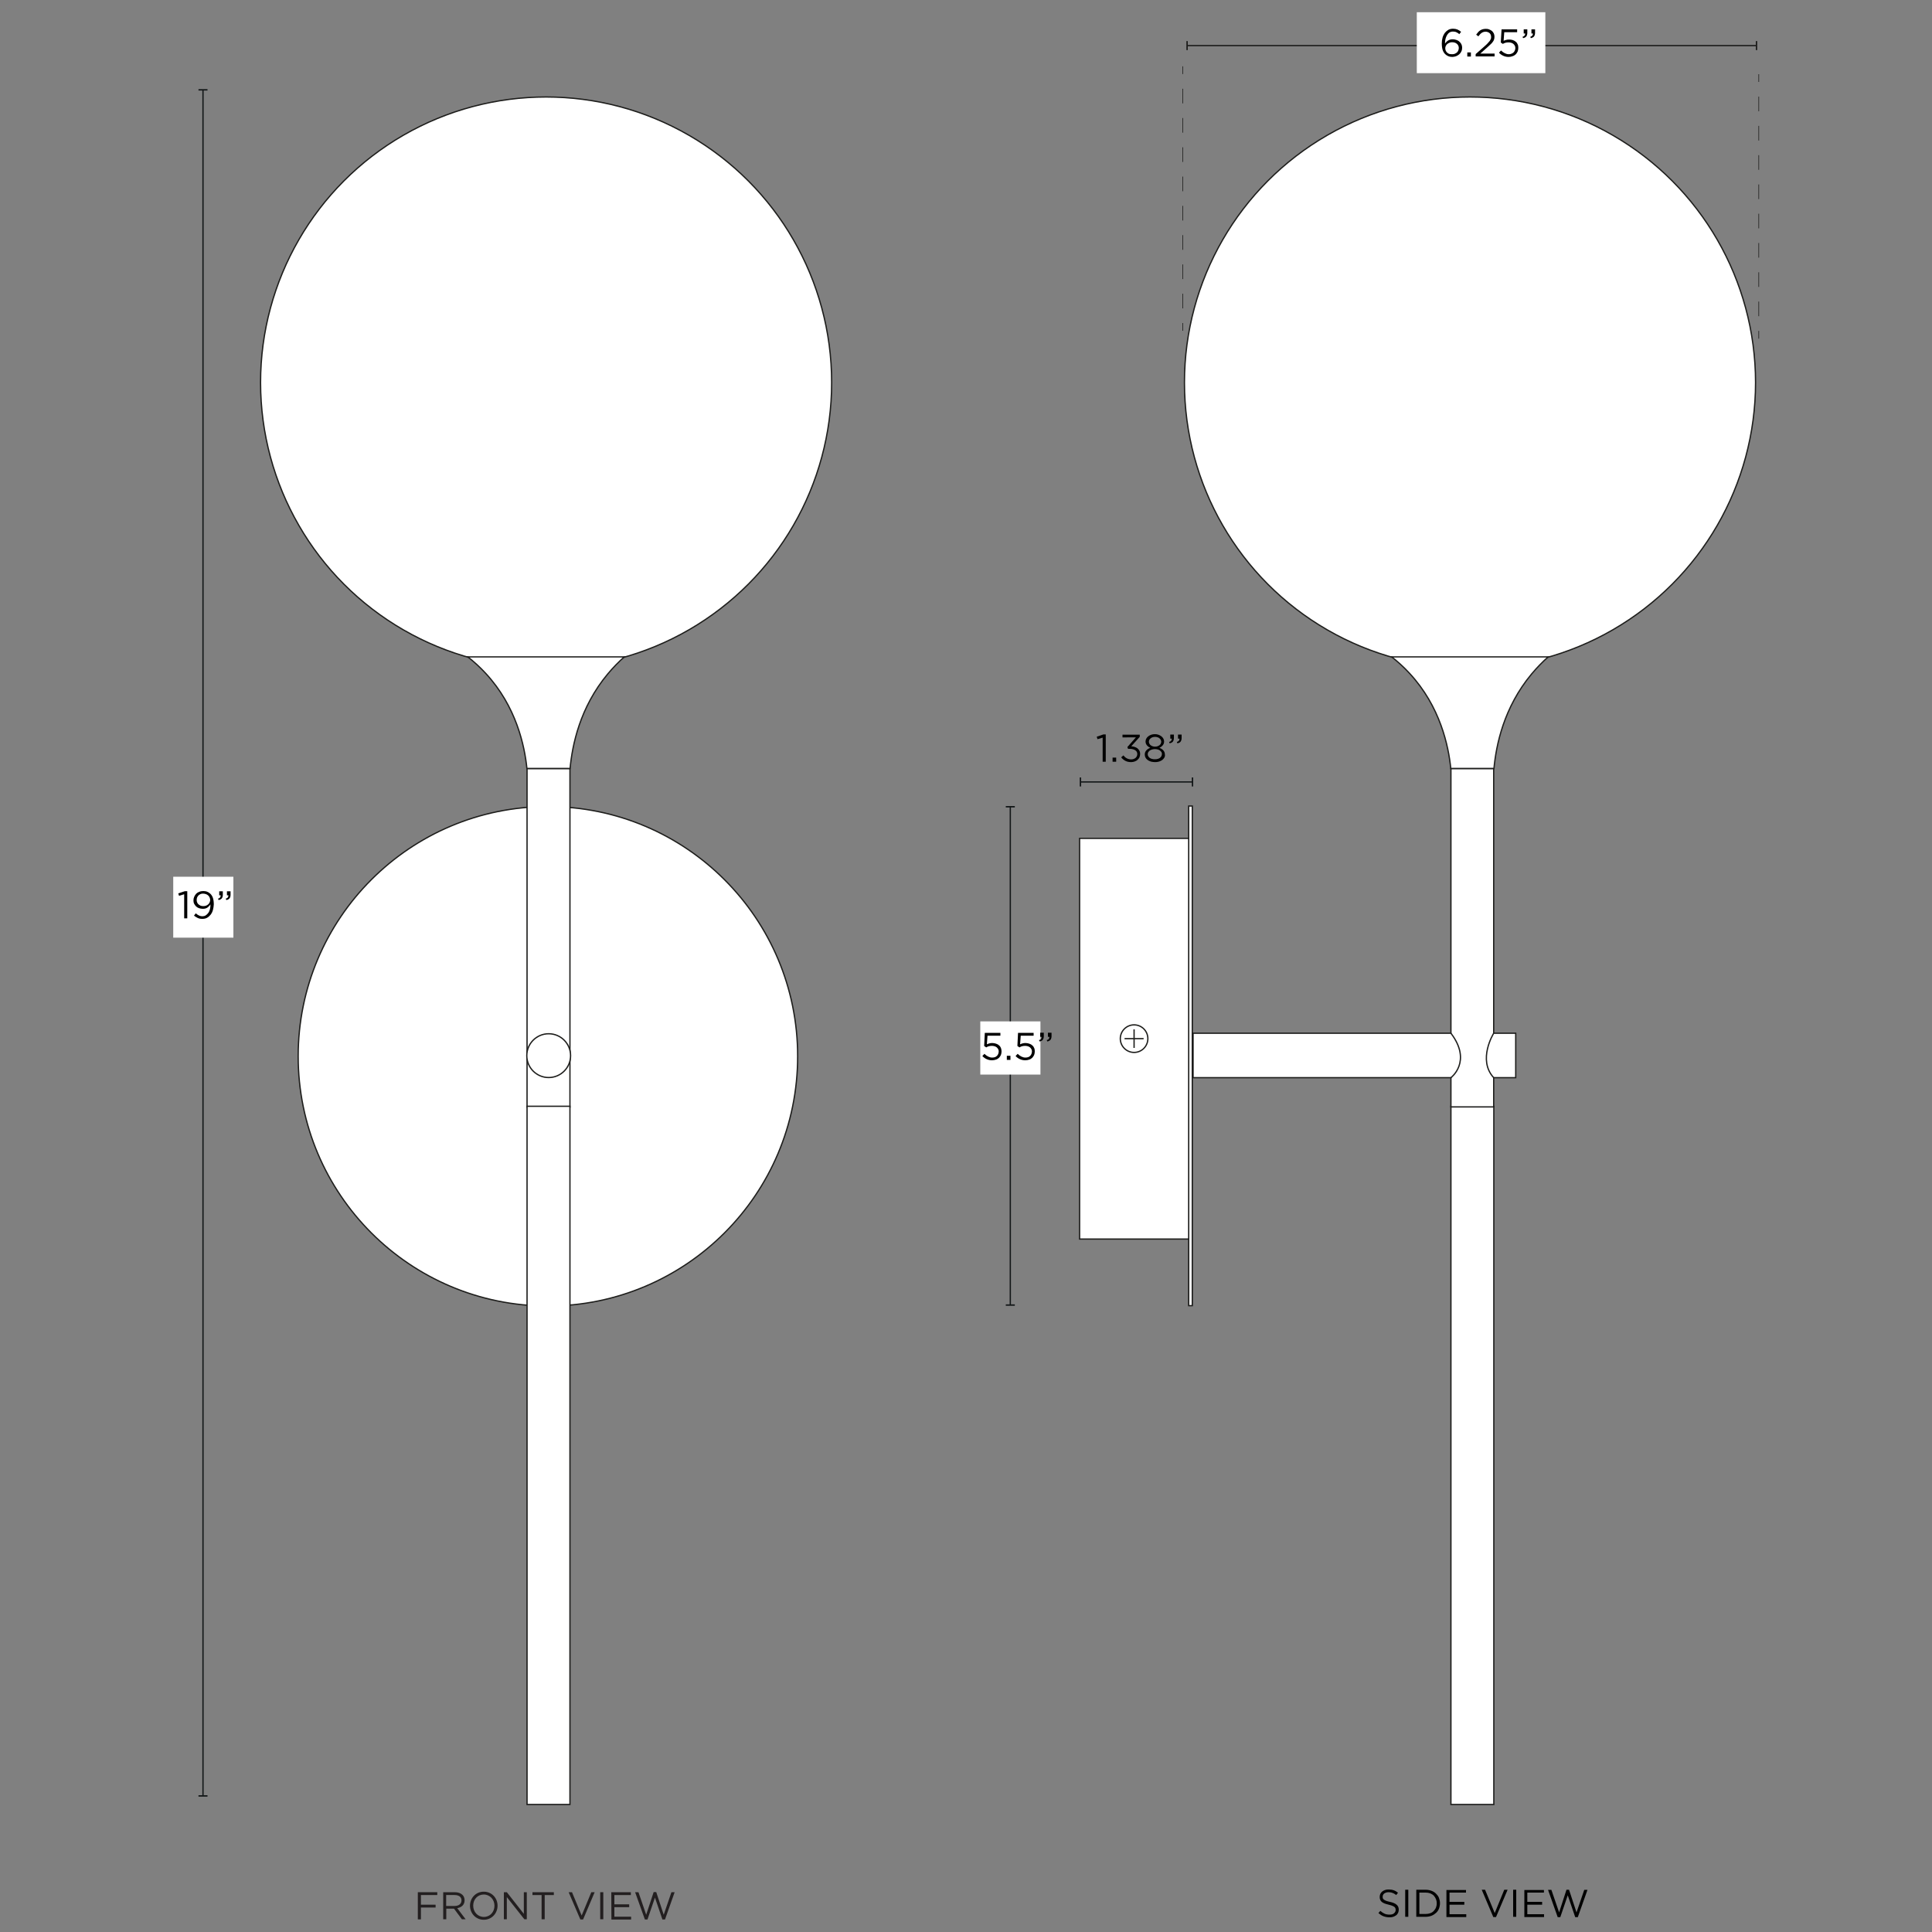 <svg xml:space="preserve" style="enable-background:new 0 0 1500 1500;" viewBox="0 0 1500 1500" height="1500px" width="1500px" y="0px" x="0px" xmlns:xlink="http://www.w3.org/1999/xlink" xmlns="http://www.w3.org/2000/svg" id="Capa_1" version="1.1">
<rect x="0" y="0" width="1500" height="1500" fill="#808080" stroke="none"/>
<style type="text/css">
	.st0{fill:#FFFFFF;stroke:#1D1D1B;stroke-miterlimit:10;}
	.st1{fill:none;stroke:#1D1D1B;stroke-miterlimit:10;}
	.st2{fill:none;stroke:#121617;stroke-miterlimit:10;}
	.st3{fill:#121617;}
	.st4{fill:#FFFFFF;}
	.st5{fill:none;}
	.st6{fill:#231F20;}
	.st7{fill:#1D1D1B;}
	.st8{fill:none;stroke:#1D1D1B;stroke-width:0.5;stroke-miterlimit:10;}
	.st9{fill:none;stroke:#1D1D1B;stroke-width:0.5;stroke-miterlimit:10;stroke-dasharray:11.367,11.367;}
</style>
<g>
	<circle r="221.7" cy="297" cx="424" class="st0"></circle>
	<path d="M409.1,596.7h33.5c1.7-18.1,7.5-47.4,29.3-73.5c4.2-5,8.5-9.4,12.8-13.2H363.2c4.6,3.6,9.4,7.9,13.9,12.8
		C401,548.6,407.3,579.2,409.1,596.7L409.1,596.7z" class="st0"></path>
	<circle r="193.9" cy="820.1" cx="425.4" class="st0"></circle>
	<rect height="262.7" width="33.3" class="st0" y="596.8" x="409.2"></rect>
	<rect height="542.1" width="33.3" class="st0" y="858.9" x="409.2"></rect>
	<circle r="17" cy="819.6" cx="426" class="st0"></circle>
	<circle r="221.7" cy="297" cx="1141.3" class="st0"></circle>
	<path d="M1126.4,596.7h33.5c1.7-18.1,7.5-47.4,29.3-73.5c4.2-5,8.5-9.4,12.8-13.2h-121.5c4.6,3.6,9.4,7.9,13.9,12.8
		C1118.3,548.6,1124.6,579.2,1126.4,596.7L1126.4,596.7z" class="st0"></path>
	<rect height="542.1" width="33.3" class="st0" y="858.9" x="1126.5"></rect>
	<rect height="387.9" width="2.8" class="st0" y="625.8" x="922.9"></rect>
	<rect height="311.1" width="84.7" class="st0" y="650.9" x="838.2"></rect>
	<g>
		<circle r="10.7" cy="806.4" cx="880.5" class="st1"></circle>
		<line y2="813.6" x2="880.5" y1="799.2" x1="880.5" class="st1"></line>
		<line y2="806.4" x2="887.9" y1="806.4" x1="873.1" class="st1"></line>
	</g>
	<polygon points="1176.8,802.2 1159.7,802.2 1159.7,596.8 1126.5,596.8 1126.5,802.2 926.3,802.2 926.3,836.7 
		1126.5,836.7 1126.5,859.4 1159.7,859.4 1159.7,836.7 1176.8,836.7" class="st0"></polygon>
	<g>
		<line y2="1394.3" x2="157.6" y1="69.8" x1="157.6" class="st2"></line>
		<rect height="1.1" width="7" class="st3" y="69.2" x="154.1"></rect>
		<rect height="1.1" width="7" class="st3" y="1393.8" x="154.1"></rect>
	</g>
	<rect height="47.3" width="46.7" class="st4" y="680.7" x="134.5"></rect>
	<g>
		<path d="M143.6,691.9h1.8V713H143v-18.7l-4,1.2l-0.6-1.9L143.6,691.9L143.6,691.9z"></path>
		<path d="M165.3,706.6c-0.4,1.4-1,2.6-1.8,3.6c-0.8,1-1.7,1.8-2.8,2.4c-1.1,0.6-2.3,0.8-3.6,0.8c-1.4,0-2.6-0.2-3.6-0.7
			s-2-1.1-2.9-1.8l1.4-1.8c0.9,0.8,1.7,1.3,2.5,1.7c0.8,0.4,1.7,0.6,2.6,0.6c0.9,0,1.8-0.2,2.6-0.7c0.8-0.5,1.4-1.1,2-1.9
			s1-1.8,1.3-2.9s0.4-2.4,0.4-3.7c-0.6,0.9-1.4,1.7-2.3,2.4c-1,0.7-2.2,1-3.6,1c-1.1,0-2.1-0.2-3-0.5c-0.9-0.3-1.7-0.8-2.3-1.4
			c-0.6-0.6-1.1-1.3-1.5-2.1c-0.4-0.8-0.5-1.7-0.5-2.6c0-1,0.2-1.9,0.6-2.8c0.4-0.9,0.9-1.6,1.5-2.3c0.7-0.7,1.5-1.2,2.4-1.5
			c0.9-0.4,2-0.6,3.1-0.6c1.2,0,2.3,0.2,3.2,0.6s1.7,0.9,2.4,1.6c0.4,0.4,0.8,0.9,1.1,1.4c0.3,0.5,0.6,1.1,0.8,1.7
			c0.2,0.7,0.4,1.4,0.5,2.2c0.1,0.8,0.2,1.8,0.2,2.8C165.9,703.6,165.7,705.2,165.3,706.6L165.3,706.6z M162.7,696.7
			c-0.3-0.6-0.6-1.1-1.1-1.5c-0.5-0.4-1-0.8-1.7-1c-0.7-0.2-1.4-0.4-2.2-0.4c-0.8,0-1.5,0.1-2.1,0.4s-1.2,0.6-1.6,1.1
			c-0.4,0.5-0.8,1-1,1.6c-0.2,0.6-0.3,1.2-0.3,1.9c0,0.7,0.1,1.3,0.4,1.9c0.2,0.6,0.6,1.1,1.1,1.5c0.5,0.4,1,0.7,1.6,1
			c0.6,0.2,1.3,0.3,2.1,0.3c0.8,0,1.5-0.1,2.2-0.4c0.7-0.3,1.2-0.6,1.7-1.1s0.8-1,1-1.5c0.2-0.6,0.4-1.2,0.4-1.8
			C163.1,697.9,163,697.3,162.7,696.7L162.7,696.7z"></path>
		<path d="M170.9,696.7c0.3-0.4,0.5-0.9,0.4-1.6h-1.1V692h2.8v2.7c0,1.2-0.3,2.1-0.8,2.8c-0.5,0.6-1.4,1.1-2.5,1.3l-0.4-1.1
			C170.1,697.5,170.6,697.2,170.9,696.7L170.9,696.7z M176.9,696.7c0.3-0.4,0.5-0.9,0.4-1.6h-1.1V692h2.8v2.7c0,1.2-0.3,2.1-0.8,2.8
			c-0.5,0.6-1.4,1.1-2.5,1.3l-0.4-1.1C176,697.5,176.6,697.2,176.9,696.7L176.9,696.7z"></path>
	</g>
	<g>
		<line y2="626.4" x2="784.4" y1="1013.2" x1="784.4" class="st2"></line>
		<rect height="1.1" width="7" class="st3" y="1012.7" x="780.9"></rect>
		<rect height="1.1" width="7" class="st3" y="625.8" x="780.9"></rect>
	</g>
	<g>
		<path d="M856.7,570.2h1.8v21.2h-2.4v-18.7l-4,1.2l-0.6-1.9L856.7,570.2L856.7,570.2z"></path>
		<path d="M863.8,591.4v-3.2h2.8v3.2H863.8z"></path>
		<path d="M871.5,572.5v-2.1h13.4v1.7l-6.6,7.3c0.9,0.1,1.8,0.2,2.6,0.5c0.8,0.3,1.6,0.6,2.2,1.1c0.6,0.5,1.1,1.1,1.5,1.8
			c0.4,0.7,0.6,1.6,0.6,2.5c0,1-0.2,1.8-0.5,2.6s-0.9,1.4-1.5,2s-1.4,1-2.2,1.3c-0.8,0.3-1.8,0.5-2.7,0.5c-1.8,0-3.3-0.3-4.6-1
			c-1.3-0.7-2.4-1.6-3.2-2.7l1.7-1.5c0.8,1,1.7,1.8,2.7,2.3s2.1,0.8,3.4,0.8c0.6,0,1.2-0.1,1.8-0.3s1-0.5,1.5-0.8
			c0.4-0.4,0.7-0.8,1-1.3c0.2-0.5,0.4-1.1,0.4-1.7c0-1.3-0.5-2.3-1.6-3c-1.1-0.7-2.5-1.1-4.2-1.1h-1.4l-0.5-1.4l6.6-7.5L871.5,572.5
			L871.5,572.5z"></path>
		<path d="M904,588.2c-0.4,0.7-1,1.4-1.7,1.9c-0.7,0.5-1.5,0.9-2.5,1.2c-1,0.3-2,0.4-3.1,0.4s-2.2-0.2-3.1-0.4
			c-1-0.3-1.8-0.7-2.5-1.2c-0.7-0.5-1.3-1.1-1.7-1.9c-0.4-0.7-0.6-1.6-0.6-2.4c0-1.3,0.4-2.3,1.2-3.2s1.8-1.5,3.1-2
			c-0.5-0.2-0.9-0.5-1.4-0.8s-0.8-0.7-1.2-1.1c-0.3-0.4-0.6-0.8-0.8-1.3s-0.3-1.1-0.3-1.7c0-0.8,0.2-1.6,0.6-2.3
			c0.4-0.7,0.9-1.3,1.6-1.8c0.7-0.5,1.4-0.9,2.3-1.2s1.8-0.4,2.7-0.4c1,0,1.9,0.1,2.7,0.4s1.6,0.7,2.3,1.2c0.7,0.5,1.2,1.1,1.6,1.8
			c0.4,0.7,0.6,1.4,0.6,2.3c0,0.6-0.1,1.2-0.3,1.7c-0.2,0.5-0.5,0.9-0.8,1.3c-0.3,0.4-0.7,0.7-1.2,1.1c-0.4,0.3-0.9,0.6-1.4,0.8
			c1.3,0.5,2.3,1.1,3.1,2s1.2,1.9,1.2,3.2C904.6,586.6,904.4,587.4,904,588.2L904,588.2z M901.8,584c-0.3-0.5-0.7-0.9-1.2-1.3
			c-0.5-0.4-1.1-0.6-1.7-0.8c-0.7-0.2-1.4-0.3-2.2-0.3s-1.5,0.1-2.2,0.3c-0.7,0.2-1.3,0.5-1.8,0.8c-0.5,0.4-0.9,0.8-1.2,1.3
			c-0.3,0.5-0.4,1-0.4,1.6c0,0.5,0.1,1.1,0.4,1.5c0.2,0.5,0.6,0.9,1.1,1.3c0.5,0.4,1.1,0.6,1.7,0.8c0.7,0.2,1.5,0.3,2.3,0.3
			s1.6-0.1,2.3-0.3c0.7-0.2,1.3-0.5,1.7-0.8c0.5-0.4,0.8-0.8,1.1-1.3c0.2-0.5,0.4-1,0.4-1.5C902.2,585.1,902,584.5,901.8,584
			L901.8,584z M901.2,574.4c-0.2-0.5-0.6-0.8-1-1.2s-0.9-0.6-1.5-0.8c-0.6-0.2-1.2-0.3-1.9-0.3c-0.7,0-1.3,0.1-1.9,0.3
			c-0.6,0.2-1.1,0.4-1.5,0.8c-0.4,0.3-0.8,0.7-1,1.1c-0.2,0.4-0.4,0.9-0.4,1.5c0,0.6,0.1,1.1,0.4,1.6c0.2,0.5,0.6,0.9,1,1.2
			c0.4,0.3,0.9,0.6,1.5,0.8s1.2,0.3,1.9,0.3c0.7,0,1.3-0.1,1.9-0.3c0.6-0.2,1.1-0.5,1.5-0.8c0.4-0.3,0.8-0.7,1-1.2
			c0.2-0.5,0.4-1,0.4-1.6C901.5,575.3,901.4,574.8,901.2,574.4L901.2,574.4z"></path>
		<path d="M909.3,575.1c0.3-0.4,0.5-0.9,0.4-1.6h-1.1v-3.2h2.8v2.7c0,1.2-0.3,2.1-0.8,2.8c-0.5,0.6-1.4,1.1-2.5,1.3l-0.4-1.1
			C908.5,575.9,909,575.5,909.3,575.1L909.3,575.1z M915.3,575.1c0.3-0.4,0.5-0.9,0.4-1.6h-1.1v-3.2h2.8v2.7c0,1.2-0.3,2.1-0.8,2.8
			s-1.4,1.1-2.5,1.3l-0.4-1.1C914.4,575.9,915,575.5,915.3,575.1L915.3,575.1z"></path>
	</g>
	<g>
		<g>
			<line y2="607.1" x2="925.8" y1="607.1" x1="838.8" class="st2"></line>
			<rect height="7" width="1.1" class="st3" y="603.6" x="838.3"></rect>
			<rect height="7" width="1.1" class="st3" y="603.6" x="925.3"></rect>
		</g>
	</g>
	<g>
		<path d="M324.4,1469.1h15.1v2.2h-12.7v7.5h11.4v2.2h-11.4v9.2h-2.4V1469.1L324.4,1469.1z" class="st6"></path>
		<path d="M344.1,1469.1h9c2.6,0,4.7,0.8,6,2.1c1,1,1.6,2.5,1.6,4.1v0.1c0,3.5-2.4,5.5-5.7,6.1l6.5,8.6h-2.9l-6.1-8.2
			h-6v8.2h-2.4V1469.1z M352.9,1479.8c3.2,0,5.4-1.6,5.4-4.3v-0.1c0-2.6-2-4.1-5.4-4.1h-6.5v8.5L352.9,1479.8L352.9,1479.8z" class="st6"></path>
		<path d="M364.9,1479.6L364.9,1479.6c0-5.9,4.4-10.9,10.7-10.9s10.7,5,10.7,10.8v0.1c0,5.8-4.4,10.9-10.7,10.9
			S364.9,1485.4,364.9,1479.6z M383.9,1479.6L383.9,1479.6c0-4.8-3.5-8.7-8.3-8.7c-4.8,0-8.2,3.8-8.2,8.6v0.1c0,4.8,3.5,8.7,8.3,8.7
			C380.5,1488.3,383.9,1484.4,383.9,1479.6z" class="st6"></path>
		<path d="M391.3,1469.1h2.2l13.2,16.8v-16.8h2.3v21h-1.9l-13.6-17.2v17.2h-2.3V1469.1z" class="st6"></path>
		<path d="M420.5,1471.3h-7.1v-2.2H430v2.2h-7.1v18.8h-2.4L420.5,1471.3L420.5,1471.3z" class="st6"></path>
		<path d="M441.5,1469.1h2.6l7.5,18.1l7.5-18.1h2.6l-9,21.2h-2.1L441.5,1469.1L441.5,1469.1z" class="st6"></path>
		<path d="M466,1469.1h2.4v21H466V1469.1z" class="st6"></path>
		<path d="M474.6,1469.1h15.2v2.2h-12.8v7.2h11.5v2.2h-11.5v7.4h13v2.2h-15.3L474.6,1469.1L474.6,1469.1z" class="st6"></path>
		<path d="M493.1,1469.1h2.6l6,17.5l5.8-17.6h2l5.8,17.6l6-17.5h2.5l-7.5,21.2h-2l-5.8-17l-5.8,17h-2L493.1,1469.1
			L493.1,1469.1z" class="st6"></path>
	</g>
	<g>
		<path d="M1073.6,1473.8c0.2,0.4,0.5,0.8,0.9,1.1c0.4,0.3,1,0.6,1.7,0.9s1.7,0.5,2.9,0.8c2.3,0.5,4.1,1.2,5.2,2.2
			c1.1,0.9,1.7,2.2,1.7,3.8c0,0.9-0.2,1.7-0.5,2.5c-0.4,0.7-0.8,1.4-1.5,1.9s-1.4,0.9-2.3,1.2c-0.9,0.3-1.8,0.4-2.9,0.4
			c-1.7,0-3.2-0.3-4.6-0.8c-1.4-0.5-2.7-1.4-4-2.5l1.5-1.7c1.1,1,2.2,1.7,3.3,2.2c1.1,0.5,2.4,0.7,3.9,0.7c1.5,0,2.6-0.3,3.4-1
			c0.8-0.7,1.3-1.5,1.3-2.6c0-0.5-0.1-0.9-0.2-1.3c-0.2-0.4-0.4-0.8-0.8-1.1c-0.4-0.3-1-0.6-1.7-0.9c-0.7-0.3-1.6-0.5-2.7-0.8
			c-1.2-0.3-2.3-0.6-3.1-0.9c-0.9-0.3-1.6-0.8-2.2-1.2c-0.6-0.5-1-1-1.3-1.7c-0.3-0.6-0.4-1.4-0.4-2.3s0.2-1.6,0.5-2.3
			c0.3-0.7,0.8-1.3,1.4-1.8c0.6-0.5,1.4-0.9,2.2-1.2c0.8-0.3,1.8-0.4,2.8-0.4c1.5,0,2.9,0.2,4,0.6c1.2,0.4,2.3,1.1,3.3,1.9l-1.4,1.8
			c-1-0.8-2-1.4-3-1.7c-1-0.4-2-0.5-3.1-0.5c-0.7,0-1.3,0.1-1.8,0.3c-0.5,0.2-1,0.4-1.4,0.7c-0.4,0.3-0.7,0.7-0.9,1.1
			c-0.2,0.4-0.3,0.9-0.3,1.4S1073.5,1473.4,1073.6,1473.8L1073.6,1473.8z"></path>
		<path d="M1093.4,1467.2v21h-2.4v-21H1093.4z"></path>
		<path d="M1117.2,1481.9c-0.5,1.3-1.3,2.4-2.3,3.3c-1,0.9-2.2,1.7-3.5,2.2c-1.4,0.5-2.9,0.8-4.5,0.8h-7.3v-21h7.3
			c1.6,0,3.1,0.3,4.5,0.8c1.4,0.5,2.6,1.3,3.5,2.2s1.8,2,2.3,3.3c0.5,1.3,0.8,2.7,0.8,4.1S1117.7,1480.6,1117.2,1481.9z
			 M1114.9,1474.5c-0.4-1-1-1.9-1.7-2.7s-1.7-1.3-2.7-1.8c-1.1-0.4-2.3-0.6-3.6-0.6h-4.9v16.6h4.9c1.3,0,2.5-0.2,3.6-0.6
			s2-1,2.7-1.8s1.3-1.6,1.7-2.6c0.4-1,0.6-2.1,0.6-3.3C1115.5,1476.6,1115.3,1475.5,1114.9,1474.5z"></path>
		<path d="M1138.2,1469.4h-12.8v7.2h11.5v2.2h-11.5v7.4h13v2.2H1123v-21h15.2V1469.4L1138.2,1469.4z"></path>
		<path d="M1167.9,1467.2h2.6l-9,21.2h-2.1l-9-21.2h2.6l7.5,18.1L1167.9,1467.2L1167.9,1467.2z"></path>
		<path d="M1177.2,1467.2v21h-2.4v-21H1177.2z"></path>
		<path d="M1198.6,1469.4h-12.8v7.2h11.5v2.2h-11.5v7.4h13v2.2h-15.3v-21h15.2V1469.4L1198.6,1469.4z"></path>
		<path d="M1216.2,1467.2h2l5.8,17.6l6-17.5h2.5l-7.5,21.2h-2l-5.8-17l-5.8,17h-2l-7.5-21.2h2.6l6,17.5L1216.2,1467.2L1216.2,1467.2
			z"></path>
	</g>
	<rect height="41.3" width="46.7" class="st4" y="793" x="761.1"></rect>
	<g>
		<path d="M764.6,801.9h12.1v2.2h-10l-0.5,6.7c0.6-0.3,1.2-0.5,1.9-0.7c0.6-0.2,1.4-0.3,2.3-0.3c1,0,2,0.2,2.9,0.5
			c0.9,0.3,1.7,0.7,2.3,1.3c0.7,0.5,1.2,1.2,1.5,2s0.5,1.7,0.5,2.7s-0.2,2-0.5,2.8c-0.4,0.8-0.9,1.6-1.5,2.2
			c-0.7,0.6-1.4,1.1-2.4,1.4s-1.9,0.5-3,0.5c-1.5,0-2.9-0.3-4.2-0.9c-1.3-0.6-2.4-1.4-3.3-2.4l1.6-1.7c0.9,0.9,1.9,1.6,2.9,2.1
			c1,0.5,2,0.8,3.1,0.8c0.7,0,1.4-0.1,2.1-0.3c0.6-0.2,1.2-0.6,1.6-1c0.4-0.4,0.8-0.9,1-1.5c0.2-0.6,0.4-1.2,0.4-1.9
			s-0.1-1.3-0.4-1.8s-0.6-1-1.1-1.4c-0.5-0.4-1-0.7-1.7-0.9c-0.6-0.2-1.4-0.3-2.1-0.3c-0.9,0-1.7,0.1-2.4,0.3
			c-0.7,0.2-1.4,0.5-2,0.9l-1.6-1.1L764.6,801.9L764.6,801.9z"></path>
		<path d="M781.7,822.9v-3.2h2.8v3.2H781.7z"></path>
		<path d="M790.4,801.9h12.1v2.2h-10l-0.5,6.7c0.6-0.3,1.2-0.5,1.9-0.7c0.6-0.2,1.4-0.3,2.3-0.3c1,0,2,0.2,2.9,0.5
			c0.9,0.3,1.7,0.7,2.3,1.3c0.7,0.5,1.2,1.2,1.5,2c0.4,0.8,0.5,1.7,0.5,2.7s-0.2,2-0.5,2.8c-0.4,0.8-0.9,1.6-1.5,2.2
			c-0.7,0.6-1.4,1.1-2.4,1.4c-0.9,0.3-1.9,0.5-3,0.5c-1.5,0-2.9-0.3-4.2-0.9s-2.4-1.4-3.3-2.4l1.6-1.7c0.9,0.9,1.9,1.6,2.9,2.1
			c1,0.5,2,0.8,3.1,0.8c0.7,0,1.4-0.1,2.1-0.3c0.6-0.2,1.2-0.6,1.6-1c0.4-0.4,0.8-0.9,1-1.5c0.2-0.6,0.4-1.2,0.4-1.9
			s-0.1-1.3-0.4-1.8s-0.6-1-1.1-1.4c-0.5-0.4-1-0.7-1.7-0.9c-0.6-0.2-1.4-0.3-2.1-0.3c-0.9,0-1.7,0.1-2.4,0.3
			c-0.7,0.2-1.4,0.5-2,0.9l-1.6-1.1L790.4,801.9L790.4,801.9z"></path>
		<path d="M808.3,806.6c0.3-0.4,0.5-0.9,0.4-1.6h-1.1v-3.2h2.8v2.7c0,1.2-0.3,2.1-0.8,2.8c-0.5,0.6-1.4,1.1-2.5,1.3l-0.4-1.1
			C807.4,807.4,808,807.1,808.3,806.6L808.3,806.6z M814.3,806.6c0.3-0.4,0.5-0.9,0.4-1.6h-1.1v-3.2h2.8v2.7c0,1.2-0.3,2.1-0.8,2.8
			c-0.5,0.6-1.4,1.1-2.5,1.3l-0.4-1.1C813.4,807.4,814,807.1,814.3,806.6L814.3,806.6z"></path>
	</g>
	<g>
		<line y2="35.4" x2="1364.3" y1="35.4" x1="921.1" class="st5"></line>
		<g>
			<line y2="35.4" x2="1363.7" y1="35.4" x1="921.6" class="st1"></line>
			<rect height="7" width="1.1" class="st7" y="31.9" x="921.1"></rect>
			<rect height="7" width="1.1" class="st7" y="31.9" x="1363.2"></rect>
		</g>
	</g>
	<path d="M1126.5,836.7c0,0,16.7-12.5,0-34.5" class="st1"></path>
	<path d="M1159.7,802.2c0,0-12.8,20.6,0,34.5" class="st1"></path>
	<rect height="47.3" width="99.8" class="st4" y="9.5" x="1100"></rect>
	<g>
		<path d="M1127.5,44.2c-1.2,0-2.2-0.2-3.1-0.6c-0.9-0.4-1.7-0.9-2.4-1.6c-0.4-0.4-0.8-0.9-1.1-1.4c-0.3-0.5-0.6-1.1-0.8-1.7
			c-0.2-0.6-0.4-1.4-0.5-2.2c-0.1-0.8-0.2-1.8-0.2-2.9v-0.1c0-1.6,0.2-3.1,0.6-4.5c0.4-1.4,1-2.6,1.7-3.6c0.8-1,1.7-1.8,2.7-2.4
			c1.1-0.6,2.3-0.9,3.7-0.9c1.3,0,2.4,0.2,3.4,0.6c1,0.4,1.9,1,2.9,1.8l-1.4,1.8c-0.8-0.7-1.6-1.2-2.3-1.5c-0.8-0.4-1.7-0.5-2.6-0.5
			c-1,0-1.9,0.2-2.7,0.7s-1.4,1.2-1.9,2c-0.5,0.8-0.9,1.8-1.2,2.9c-0.3,1.1-0.4,2.2-0.4,3.4v0.3c0.7-1,1.5-1.8,2.5-2.4
			c1-0.6,2.1-0.9,3.5-0.9c1,0,1.9,0.2,2.8,0.5c0.9,0.3,1.7,0.7,2.3,1.3c0.7,0.6,1.2,1.2,1.6,2c0.4,0.8,0.6,1.7,0.6,2.7v0.1
			c0,1-0.2,2-0.6,2.8c-0.4,0.9-0.9,1.6-1.6,2.2c-0.7,0.6-1.5,1.1-2.4,1.5C1129.5,44,1128.5,44.2,1127.5,44.2z M1127.5,42.1
			c0.8,0,1.5-0.1,2.1-0.4c0.6-0.3,1.2-0.6,1.6-1c0.4-0.4,0.8-0.9,1-1.5c0.2-0.6,0.4-1.2,0.4-1.9v-0.1c0-0.6-0.1-1.2-0.4-1.8
			c-0.3-0.6-0.6-1-1.1-1.4c-0.5-0.4-1-0.7-1.6-0.9c-0.6-0.2-1.3-0.3-2.1-0.3c-0.8,0-1.5,0.1-2.1,0.4c-0.7,0.3-1.2,0.6-1.7,1
			c-0.5,0.4-0.8,0.9-1.1,1.5c-0.3,0.6-0.4,1.1-0.4,1.7v0.1c0,0.7,0.1,1.3,0.4,1.9c0.3,0.6,0.6,1.1,1.1,1.5c0.5,0.4,1,0.8,1.7,1
			C1126,42,1126.7,42.1,1127.5,42.1z"></path>
		<path d="M1139.2,40.7h2.8v3.2h-2.8V40.7z"></path>
		<path d="M1145.7,42l7.6-6.7c0.8-0.7,1.5-1.4,2-2c0.6-0.6,1-1.1,1.4-1.6c0.3-0.5,0.6-1,0.8-1.5c0.2-0.5,0.2-1,0.2-1.5
			c0-0.6-0.1-1.2-0.3-1.7c-0.2-0.5-0.5-0.9-0.9-1.3c-0.4-0.3-0.8-0.6-1.4-0.8c-0.5-0.2-1.1-0.3-1.6-0.3c-1.2,0-2.2,0.3-3.1,0.9
			c-0.9,0.6-1.7,1.5-2.6,2.7l-1.7-1.3c0.5-0.7,1-1.3,1.5-1.9c0.5-0.6,1-1,1.6-1.4c0.6-0.4,1.3-0.7,2-0.9c0.7-0.2,1.6-0.3,2.5-0.3
			c0.9,0,1.8,0.1,2.6,0.5c0.8,0.3,1.5,0.7,2.1,1.2s1,1.2,1.4,1.9c0.3,0.7,0.5,1.5,0.5,2.4v0.1c0,0.8-0.1,1.5-0.3,2.1
			c-0.2,0.7-0.5,1.3-1,1.9c-0.4,0.6-1,1.3-1.7,1.9c-0.7,0.7-1.5,1.4-2.4,2.2l-5.6,5h11.1v2.2h-14.7V42z"></path>
		<path d="M1171.3,44.2c-1.5,0-2.9-0.3-4.2-0.9c-1.3-0.6-2.4-1.4-3.3-2.4l1.6-1.7c0.9,0.9,1.9,1.6,2.9,2.1c1,0.5,2,0.8,3.1,0.8
			c0.7,0,1.4-0.1,2.1-0.4c0.6-0.2,1.2-0.6,1.6-1s0.8-0.9,1-1.5c0.3-0.6,0.4-1.2,0.4-1.8v-0.1c0-0.7-0.1-1.3-0.4-1.8
			c-0.3-0.5-0.6-1-1.1-1.4c-0.5-0.4-1-0.7-1.7-0.9c-0.6-0.2-1.3-0.3-2.1-0.3c-0.9,0-1.7,0.1-2.4,0.3c-0.7,0.2-1.4,0.5-2,0.9
			l-1.6-1.1l0.6-10.2h12.1V25h-10l-0.5,6.7c0.6-0.3,1.2-0.5,1.9-0.7c0.6-0.2,1.4-0.3,2.3-0.3c1,0,2,0.1,2.9,0.4
			c0.9,0.3,1.6,0.7,2.3,1.3c0.7,0.5,1.2,1.2,1.5,2c0.4,0.8,0.5,1.7,0.5,2.7v0.1c0,1-0.2,2-0.5,2.8c-0.4,0.8-0.9,1.6-1.5,2.2
			c-0.7,0.6-1.4,1.1-2.4,1.4C1173.4,44,1172.4,44.2,1171.3,44.2z"></path>
		<path d="M1182.1,28.6c0.8-0.3,1.3-0.6,1.6-1c0.3-0.4,0.5-0.9,0.4-1.6h-1.1v-3.2h2.8v2.7c0,1.2-0.3,2.1-0.8,2.8
			c-0.5,0.6-1.4,1.1-2.5,1.3L1182.1,28.6z M1188.1,28.6c0.8-0.3,1.3-0.6,1.6-1c0.3-0.4,0.5-0.9,0.4-1.6h-1.1v-3.2h2.8v2.7
			c0,1.2-0.3,2.1-0.8,2.8c-0.5,0.6-1.4,1.1-2.5,1.3L1188.1,28.6z"></path>
	</g>
	<g>
		<g>
			<line y2="57.5" x2="918.3" y1="51.5" x1="918.3" class="st8"></line>
			<line y2="245.1" x2="918.3" y1="68.9" x1="918.3" class="st9"></line>
			<line y2="256.8" x2="918.3" y1="250.8" x1="918.3" class="st8"></line>
		</g>
	</g>
	<g>
		<g>
			<line y2="63.6" x2="1365.5" y1="57.6" x1="1365.5" class="st8"></line>
			<line y2="251.2" x2="1365.5" y1="75" x1="1365.5" class="st9"></line>
			<line y2="262.9" x2="1365.5" y1="256.9" x1="1365.5" class="st8"></line>
		</g>
	</g>
</g>
</svg>
